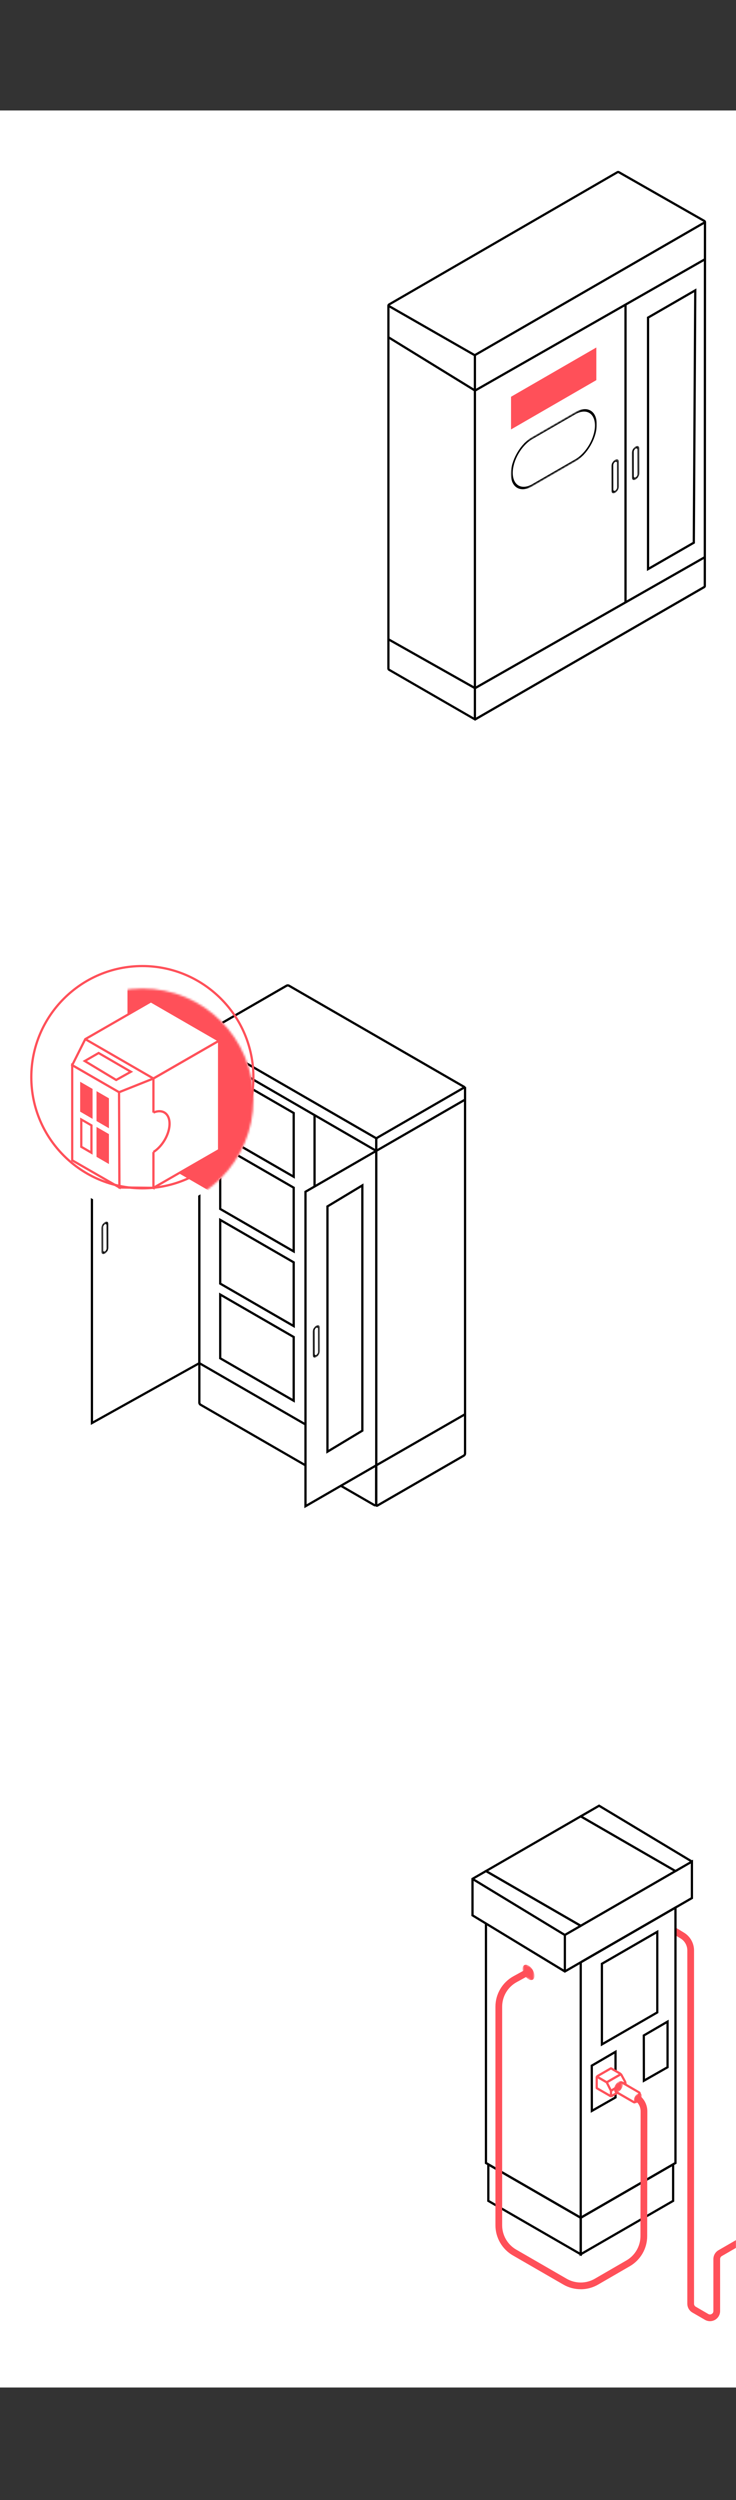 <svg width="360" height="1222" viewBox="0 0 360 1222" fill="none" xmlns="http://www.w3.org/2000/svg">
<rect x="0" y="0" width="360" height="1222" fill="#333333" stroke="none"/>
<rect width="360" height="1113" transform="translate(0 54)" fill="white"/>
<g clip-path="url(#clip0_1725_24372)">
<path d="M183.436 736.343C183.238 736.343 183.041 736.288 182.865 736.189L97.848 687.107C97.299 686.788 96.959 686.196 96.959 685.57V505.482L97.782 505.954L184.577 556.069V735.191C184.577 735.608 184.358 735.97 184.007 736.178C183.831 736.277 183.633 736.332 183.436 736.332V736.343ZM98.056 507.392V685.57C98.056 685.811 98.188 686.031 98.397 686.163L183.414 735.246L183.491 556.716L98.067 507.392H98.056Z" fill="black"/>
<path d="M44.418 696.513V541.405L44.703 541.252L98.056 511.508V666.615L97.77 666.769L44.418 696.513ZM45.516 542.053V694.647L96.958 665.979V513.384L45.516 542.053Z" fill="black"/>
<path d="M184.357 736.552C184.203 736.552 184.061 736.508 183.929 736.431C183.665 736.277 183.49 735.992 183.49 735.685V557.144C183.49 556.486 183.841 555.871 184.412 555.542L226.196 531.417L141.146 482.312C140.915 482.181 140.619 482.181 140.389 482.312L97.781 506.909L97.232 505.954L139.84 481.358C140.411 481.028 141.124 481.028 141.695 481.358L227.37 530.825C227.557 530.934 227.678 531.11 227.7 531.319H228.018V710.408C228.018 711.066 227.667 711.681 227.096 712.01L184.796 736.431C184.664 736.508 184.511 736.552 184.357 736.552ZM226.92 532.263L184.961 556.486C184.73 556.617 184.587 556.87 184.587 557.144V735.278L226.547 711.055C226.778 710.924 226.92 710.671 226.92 710.408V532.273V532.263Z" fill="black"/>
<path d="M154.404 545.071H153.307V718.607H154.404V545.071Z" fill="black"/>
<path d="M107.715 523.284V554.433L143.649 575.188L143.66 544.039L107.715 523.284Z" fill="white"/>
<path d="M144.198 576.143L107.166 554.752V522.33L144.209 543.721V576.143H144.198ZM108.264 554.115L143.1 574.233V544.347L108.264 524.228V554.115Z" fill="black"/>
<path d="M107.715 559.778V590.927L143.649 611.682L143.66 580.533L107.715 559.778Z" fill="white"/>
<path d="M144.198 612.637L107.166 591.246V558.824L144.209 580.215V612.637H144.198ZM108.264 590.609L143.1 610.727V580.841L108.264 560.722V590.609Z" fill="black"/>
<path d="M107.715 596.272V627.421L143.649 648.176L143.66 617.027L107.715 596.272Z" fill="white"/>
<path d="M144.198 649.131L107.166 627.739V595.317L144.209 616.709V649.131H144.198ZM108.264 627.103L143.1 647.221V617.335L108.264 597.216V627.103Z" fill="black"/>
<path d="M107.715 632.766V663.915L143.649 684.67L143.66 653.521L107.715 632.766Z" fill="white"/>
<path d="M144.198 685.625L107.166 664.233V631.811L144.209 653.203V685.625H144.198ZM108.264 663.597L143.1 683.715V653.828L108.264 633.71V663.597Z" fill="black"/>
<path d="M184.039 716.883L183.764 716.73L97.232 666.769L97.781 665.825L184.039 715.621L227.195 690.794L227.743 691.749L184.039 716.883Z" fill="black"/>
<path d="M184.039 563.17L183.764 563.016L97.232 512.923L97.781 511.969L184.039 561.908L227.195 537.015L227.743 537.97L184.039 563.17Z" fill="black"/>
<path d="M184.039 562.544L149.422 582.52V736.233L184.028 716.258L184.039 562.544Z" fill="white"/>
<path d="M148.873 737.188V582.202L149.147 582.048L184.577 561.589V716.576L184.302 716.73L148.873 737.188ZM149.971 582.838V735.289L183.479 715.939V563.488L149.971 582.838Z" fill="black"/>
<mask id="mask0_1725_24372" style="mask-type:luminance" maskUnits="userSpaceOnUse" x="152" y="646" width="5" height="19">
<path d="M152.956 664.365L152.912 648.966L156.457 646.925L156.501 662.313L152.956 664.365Z" fill="white"/>
</mask>
<g mask="url(#mask0_1725_24372)">
<path d="M154.692 649.021C154.231 649.285 153.847 649.943 153.858 650.47L153.891 661.797C153.891 662.324 154.275 662.543 154.736 662.28C155.197 662.016 155.581 661.358 155.57 660.831L155.537 649.504C155.537 648.977 155.153 648.758 154.692 649.021Z" fill="white"/>
<path d="M154.737 662.269C154.276 662.532 153.892 662.324 153.892 661.786L153.859 650.459C153.859 649.932 154.232 649.274 154.693 649.01C155.154 648.747 155.538 648.955 155.538 649.493L155.571 660.82C155.571 661.347 155.198 662.005 154.737 662.269ZM154.693 647.946C153.716 648.505 152.926 649.888 152.926 651.008L152.959 662.335C152.959 663.465 153.76 663.915 154.737 663.344C155.714 662.774 156.504 661.413 156.504 660.282L156.471 648.955C156.471 647.836 155.67 647.375 154.693 647.946Z" fill="black"/>
</g>
<mask id="mask1_1725_24372" style="mask-type:luminance" maskUnits="userSpaceOnUse" x="49" y="596" width="5" height="18">
<path d="M49.542 613.778L49.498 598.38L53.043 596.338L53.087 611.737L49.542 613.778Z" fill="white"/>
</mask>
<g mask="url(#mask1_1725_24372)">
<path d="M51.278 598.435C50.816 598.698 50.443 599.346 50.443 599.883L50.476 611.21C50.476 611.737 50.849 611.956 51.31 611.682C51.771 611.408 52.145 610.771 52.145 610.233L52.112 598.906C52.112 598.38 51.727 598.16 51.267 598.424" fill="white"/>
<path d="M51.312 611.671C50.851 611.935 50.478 611.726 50.478 611.199L50.445 599.872C50.445 599.345 50.818 598.687 51.279 598.424C51.74 598.16 52.124 598.369 52.124 598.906L52.157 610.233C52.157 610.76 51.784 611.408 51.323 611.682M51.279 597.359C50.302 597.919 49.512 599.291 49.512 600.421L49.545 611.748C49.545 612.867 50.346 613.328 51.323 612.758C52.3 612.187 53.09 610.815 53.09 609.696L53.057 598.369C53.057 597.238 52.256 596.788 51.279 597.359Z" fill="black"/>
</g>
<path d="M160.168 589.687L177.235 579.403V699.3L160.168 709.574V589.687Z" fill="white"/>
<path d="M159.619 710.55V589.38L177.784 578.437V699.608L159.619 710.55ZM160.717 589.994V708.608L176.686 698.993V580.38L160.717 589.994Z" fill="black"/>
<path d="M69.631 591.805C99.63 591.805 123.949 567.486 123.949 537.487C123.949 507.488 99.63 483.169 69.631 483.169C39.632 483.169 15.312 507.488 15.312 537.487C15.312 567.486 39.632 591.805 69.631 591.805Z" fill="white"/>
<mask id="mask2_1725_24372" style="mask-type:luminance" maskUnits="userSpaceOnUse" x="15" y="483" width="109" height="109">
<path d="M69.635 591.805C99.634 591.805 123.953 567.486 123.953 537.487C123.953 507.488 99.634 483.169 69.635 483.169C39.636 483.169 15.316 507.488 15.316 537.487C15.316 567.486 39.636 591.805 69.635 591.805Z" fill="white"/>
</mask>
<g mask="url(#mask2_1725_24372)">
<path d="M62.904 466.475V558.659L141.468 604.01V512.561L62.904 466.475Z" fill="#FF5059"/>
<path d="M142.016 604.965L62.355 558.977V465.52L142.016 512.254V604.965ZM63.453 558.341L140.919 603.066V512.88L63.453 467.43V558.341Z" fill="#FF5059"/>
<path d="M107.171 508.676V562.127L72.455 542.086" fill="white"/>
<path d="M107.721 563.082L72.182 542.558L72.73 541.614L106.623 561.183V508.676H107.721V563.082Z" fill="#FF5059"/>
<path d="M75.046 527.17V580.621L40.33 560.58" fill="white"/>
<path d="M75.596 581.565L40.057 561.052L40.605 560.097L74.498 579.666V527.17H75.596V581.565Z" fill="#FF5059"/>
<path d="M35.312 520.628L58.416 533.898V580.434L35.312 567.154V520.628Z" fill="white"/>
<path d="M58.966 581.378L34.775 567.472V519.673L58.966 533.58V581.378ZM35.862 566.836L57.857 579.48V534.216L35.862 521.572V566.836Z" fill="#FF5059"/>
<path d="M35.316 520.628L41.704 507.919L73.83 489.425L107.174 508.676L75.048 527.17L65.543 538.08L35.316 520.628Z" fill="white"/>
<path d="M65.663 538.782L34.602 520.848L41.286 507.534L73.828 488.81L108.27 508.698L75.398 527.62L65.652 538.793L65.663 538.782ZM36.039 520.409L65.421 537.377L74.772 526.698L106.075 508.687L73.828 490.072L42.12 508.325L36.039 520.42V520.409Z" fill="#FF5059"/>
<path d="M58.418 580.435L75.046 580.621L107.172 562.127V508.676L75.046 527.17L58.221 533.876L58.418 580.435Z" fill="white"/>
<path d="M75.189 581.17L57.869 580.972L57.672 533.503L74.838 526.665L107.71 507.732V562.445L75.178 581.17H75.189ZM58.967 579.886L74.904 580.061L106.623 561.809V509.631L75.321 527.653L58.78 534.249L58.967 579.897V579.886Z" fill="#FF5059"/>
<path d="M75.044 563.115C76.943 561.908 78.809 560.031 80.279 557.649C83.737 552.095 83.836 545.916 80.488 543.842C78.984 542.909 77.042 542.964 75.033 543.82" fill="white"/>
<path d="M75.341 563.576L74.748 562.643C76.636 561.447 78.436 559.57 79.808 557.353C81.915 553.961 82.826 550.12 82.168 547.321C81.849 545.949 81.169 544.906 80.192 544.303C78.908 543.502 77.152 543.513 75.253 544.325L74.825 543.315C77.064 542.349 79.171 542.371 80.785 543.37C82.014 544.127 82.859 545.411 83.254 547.08C83.978 550.197 83.046 554.258 80.752 557.945C79.27 560.327 77.404 562.281 75.341 563.576Z" fill="#FF5059"/>
<path d="M75.596 563.115H74.498V580.621H75.596V563.115Z" fill="#FF5059"/>
<path d="M48.244 514.712L64.016 523.866L56.827 527.894L41.461 518.62L48.244 514.712Z" fill="white"/>
<path d="M56.815 528.52L40.385 518.609L48.243 514.076L65.124 523.877L56.815 528.52ZM42.547 518.631L56.837 527.247L62.907 523.855L48.243 515.338L42.547 518.62V518.631Z" fill="#FF5059"/>
<path d="M75.595 543.82H74.497V527.488L41.428 508.391L41.977 507.447L75.595 526.852V543.82Z" fill="#FF5059"/>
<path d="M47.758 534.293V547.639L52.73 550.526V537.169L47.758 534.293Z" fill="#FF5059"/>
<path d="M53.279 551.481L47.209 547.958V533.349L53.279 536.85V551.481ZM48.306 547.321L52.181 549.571V537.476L48.306 535.237V547.31V547.321Z" fill="#FF5059"/>
<path d="M39.758 529.716V543.052L44.73 545.938V532.581L39.758 529.716Z" fill="#FF5059"/>
<path d="M45.279 546.893L39.209 543.37V528.761L45.279 532.263V546.893ZM40.306 542.733L44.181 544.983V532.888L40.306 530.649V542.722V542.733Z" fill="#FF5059"/>
<path d="M47.758 551.799V565.135L52.73 568.021V554.664L47.758 551.799Z" fill="#FF5059"/>
<path d="M53.279 568.976L47.209 565.453V550.844L53.279 554.345V568.976ZM48.306 564.816L52.181 567.066V554.971L48.306 552.732V564.805V564.816Z" fill="#FF5059"/>
<path d="M39.758 547.211V560.547L44.73 563.444V550.076L39.758 547.211Z" fill="white"/>
<path d="M45.279 564.399L39.209 560.876V546.267L45.279 549.769V564.399ZM40.306 560.228L44.181 562.478V550.383L40.306 548.144V560.217V560.228Z" fill="#FF5059"/>
</g>
<path d="M232.365 352.284L190.098 327.886C189.692 327.655 189.439 327.216 189.439 326.755V149.455C189.439 148.994 189.692 148.555 190.098 148.324L301.709 83.711C302.115 83.481 302.609 83.47 303.015 83.711L344.722 107.495C345.129 107.726 345.381 108.165 345.381 108.637L345.293 286.354C345.293 286.826 345.041 287.254 344.635 287.484L232.365 352.306V352.284ZM302.357 84.622C302.357 84.622 302.28 84.622 302.247 84.655L190.636 149.268C190.57 149.312 190.526 149.378 190.526 149.455V326.755C190.526 326.832 190.57 326.898 190.636 326.942L232.354 351.033L344.075 286.529C344.141 286.486 344.185 286.42 344.185 286.343L344.272 108.626C344.272 108.549 344.229 108.483 344.163 108.439L302.455 84.655C302.455 84.655 302.39 84.622 302.346 84.622H302.357Z" fill="black"/>
<path d="M232.21 174.26L231.947 174.106L189.713 149.927L190.262 148.972L232.21 172.998L344.546 108.143L345.095 109.098L232.21 174.26Z" fill="black"/>
<path d="M232.836 173.623H231.738V351.648H232.836V173.623Z" fill="black"/>
<path d="M232.354 191.546L189.703 165.315L190.274 164.382L232.376 190.273L344.437 126.307L344.986 127.262L232.354 191.546Z" fill="black"/>
<path d="M232.354 337.006L232.08 336.853L189.725 312.959L190.262 312.004L232.354 335.733L344.547 271.822L345.095 272.777L232.354 337.006Z" fill="black"/>
<path d="M306.506 148.906H305.408V294.344H306.506V148.906Z" fill="black"/>
<path d="M316.428 279.121V154.932L316.702 154.778L340.629 140.96L339.905 265.588L316.439 279.121H316.428ZM317.525 155.568V277.222L338.807 264.951L339.52 142.87L317.525 155.568Z" fill="black"/>
<path d="M291.688 169.848V185.806L249.959 209.909V193.939L291.688 169.848Z" fill="#FF5059"/>
<mask id="mask3_1725_24372" style="mask-type:luminance" maskUnits="userSpaceOnUse" x="309" y="217" width="4" height="19">
<path d="M309.077 235.46L309.033 219.282L312.721 217.153L312.765 233.331L309.077 235.46Z" fill="white"/>
</mask>
<g mask="url(#mask3_1725_24372)">
<path d="M310.88 219.282C310.375 219.578 309.969 220.281 309.969 220.851L310.002 232.793C310.002 233.375 310.408 233.605 310.913 233.309C311.418 233.012 311.813 232.321 311.813 231.739L311.78 219.798C311.78 219.227 311.374 218.985 310.869 219.271" fill="white"/>
<path d="M310.924 233.32C310.419 233.616 310.013 233.375 310.013 232.804L309.98 220.862C309.98 220.292 310.386 219.578 310.891 219.293C311.396 219.007 311.791 219.249 311.802 219.82L311.835 231.761C311.835 232.343 311.429 233.045 310.935 233.331M310.88 218.217C309.859 218.799 309.036 220.237 309.047 221.4L309.08 233.342C309.08 234.505 309.914 234.977 310.924 234.395C311.934 233.814 312.768 232.376 312.757 231.212L312.724 219.271C312.724 218.107 311.89 217.636 310.88 218.217Z" fill="black"/>
</g>
<mask id="mask4_1725_24372" style="mask-type:luminance" maskUnits="userSpaceOnUse" x="299" y="223" width="4" height="19">
<path d="M299.067 241.946L299.023 225.768L302.711 223.639L302.755 239.817L299.067 241.946Z" fill="white"/>
</mask>
<g mask="url(#mask4_1725_24372)">
<path d="M300.866 225.779C300.361 226.076 299.955 226.767 299.955 227.349L299.988 239.29C299.988 239.872 300.394 240.103 300.899 239.806C301.404 239.51 301.799 238.818 301.799 238.237L301.766 226.295C301.766 225.714 301.36 225.483 300.855 225.768" fill="white"/>
<path d="M300.91 239.817C300.405 240.114 299.999 239.872 299.999 239.301L299.966 227.36C299.966 226.778 300.372 226.076 300.877 225.79C301.382 225.505 301.777 225.735 301.788 226.317L301.821 238.259C301.821 238.84 301.415 239.543 300.921 239.828M300.866 224.704C299.845 225.296 299.022 226.723 299.033 227.887L299.066 239.828C299.066 240.992 299.889 241.475 300.91 240.882C301.931 240.3 302.754 238.862 302.743 237.699L302.71 225.757C302.71 224.594 301.876 224.122 300.866 224.704Z" fill="black"/>
</g>
<mask id="mask5_1725_24372" style="mask-type:luminance" maskUnits="userSpaceOnUse" x="249" y="195" width="43" height="49">
<path d="M249.906 243.768L249.84 219.633L291.898 195.355L291.964 219.479L249.906 243.768Z" fill="white"/>
</mask>
<g mask="url(#mask5_1725_24372)">
<path d="M281.392 202.489L260.341 214.639C255.061 217.69 250.792 225.088 250.803 231.157C250.825 237.216 255.127 239.686 260.395 236.634L281.447 224.484C286.726 221.433 290.995 214.025 290.984 207.966C290.963 201.907 286.66 199.449 281.392 202.5" fill="white"/>
<path d="M260.408 236.634C255.128 239.686 250.826 237.216 250.815 231.157C250.793 225.099 255.074 217.69 260.353 214.639L281.404 202.489C286.683 199.438 290.986 201.896 290.997 207.955C291.019 214.014 286.738 221.433 281.459 224.473L260.408 236.623M281.393 201.414L260.342 213.564C254.558 216.9 249.849 225.044 249.871 231.695C249.893 238.357 254.624 241.047 260.408 237.699L281.459 225.549C287.243 222.212 291.952 214.068 291.93 207.417C291.908 200.766 287.177 198.077 281.393 201.425" fill="black"/>
</g>
<path d="M69.629 581.389C39.369 581.389 14.762 556.771 14.762 526.522C14.762 496.273 39.38 471.655 69.629 471.655C99.878 471.655 124.496 496.273 124.496 526.522C124.496 556.771 99.878 581.389 69.629 581.389ZM69.629 472.742C39.984 472.742 15.859 496.866 15.859 526.511C15.859 556.156 39.984 580.281 69.629 580.281C99.274 580.281 123.398 556.156 123.398 526.511C123.398 496.866 99.274 472.742 69.629 472.742Z" fill="#FF5059"/>
<mask id="mask6_1725_24372" style="mask-type:luminance" maskUnits="userSpaceOnUse" x="172" y="826" width="189" height="363">
<path d="M360.715 826.453H172.604V1188.13H360.715V826.453Z" fill="white"/>
</mask>
<g mask="url(#mask6_1725_24372)">
<path d="M347.28 1134.59C346.424 1134.59 345.568 1134.36 344.8 1133.91L338.653 1130.35C337.128 1129.47 336.184 1127.82 336.184 1126.07V953.353C336.184 950.982 334.933 948.754 332.913 947.514L323.727 941.905L325.439 939.096L334.625 944.704C337.622 946.537 339.477 949.841 339.477 953.353V1126.07C339.477 1126.66 339.795 1127.21 340.3 1127.5L346.446 1131.07C347.192 1131.51 347.851 1131.21 348.103 1131.07C348.356 1130.93 348.938 1130.5 348.938 1129.63V1104.19C348.938 1102.42 349.881 1100.79 351.418 1099.9L361.131 1094.29L362.778 1097.14L353.064 1102.75C352.549 1103.05 352.23 1103.6 352.23 1104.19V1129.63C352.23 1131.42 351.308 1133.02 349.75 1133.92C348.97 1134.37 348.125 1134.59 347.28 1134.59Z" fill="#FF5059"/>
<path d="M284.048 941.96L236.611 914.565L284.048 887.17L331.485 914.565L284.048 941.96ZM238.795 914.565L284.037 940.687L329.278 914.565L284.037 888.443L238.795 914.565Z" fill="black"/>
<path d="M330.392 932.412V1057.27L284.053 1084.03V959.159L330.392 932.412Z" fill="white"/>
<path d="M283.502 1084.97V958.841L283.776 958.687L330.939 931.457V1057.59L330.664 1057.74L283.502 1084.97ZM284.6 959.477V1083.07L329.841 1056.95V933.355L284.6 959.477Z" fill="black"/>
<path d="M283.5 1102.82V1083.71L283.774 1083.56L329.795 1056.98V1076.09L329.521 1076.25L283.5 1102.82ZM284.598 1084.35V1100.92L328.698 1075.46V1058.88L284.598 1084.35Z" fill="black"/>
<path d="M283.775 1084.5L237.15 1057.59V914.565H238.248V1056.95L284.324 1083.56L283.775 1084.5Z" fill="black"/>
<path d="M284.6 1102.82L238.305 1076.09V1056.98L284.6 1083.71V1102.82ZM239.402 1075.46L283.502 1100.92V1084.35L239.402 1058.88V1075.46Z" fill="black"/>
<path d="M284.051 959.159L276.291 963.637L231.115 936.209V918.374L237.701 914.565L284.051 941.324" fill="white"/>
<path d="M276.28 964.285L230.566 936.516V918.055L237.701 913.94L284.325 940.852L283.776 941.807L237.701 915.202L231.664 918.692V935.902L276.302 963.001L283.776 958.687L284.325 959.642L276.28 964.285Z" fill="black"/>
<path d="M276.291 963.637V945.802L284.051 941.324" fill="white"/>
<path d="M276.84 963.637H275.742V945.483L283.776 940.852L284.325 941.807L276.84 946.12V963.637Z" fill="black"/>
<path d="M231.404 917.922L230.834 918.86L276.004 946.292L276.574 945.354L231.404 917.922Z" fill="black"/>
<path d="M284.326 959.642L283.777 958.687L337.887 927.44V910.877L330.665 915.048L330.116 914.093L338.985 908.979V928.076L338.71 928.241L284.326 959.642Z" fill="black"/>
<path d="M338.162 910.394L293.03 883.263L284.326 888.29L283.777 887.335L293.041 881.99L293.315 882.154L338.721 909.451L338.162 910.394Z" fill="black"/>
<path d="M293.861 1000.25V959.565L294.135 959.412L322.035 943.299V983.975L321.772 984.129L293.85 1000.25H293.861ZM294.958 960.191V998.342L320.959 983.338V945.198L294.958 960.202V960.191Z" fill="black"/>
<path d="M288.946 1032.75L288.902 1009.36L301.612 1001.95V1025.52L288.946 1032.74V1032.75ZM290 1010L290.033 1030.86L300.526 1024.89V1003.87L290 1010Z" fill="black"/>
<path d="M314.397 1017.99L314.354 994.61L327.063 987.202V1010.77L314.397 1017.99ZM315.451 995.236L315.484 1016.1L325.977 1010.13V989.112L315.451 995.236Z" fill="black"/>
<path d="M284.039 1118.96C281.098 1118.96 278.167 1118.21 275.544 1116.69L250.827 1102.42C245.592 1099.39 242.332 1093.76 242.332 1087.72V980.858C242.332 974.657 245.713 968.949 251.156 965.964L259.092 961.607L260.672 964.493L252.737 968.851C248.347 971.254 245.625 975.853 245.625 980.858V1087.72C245.625 1092.59 248.248 1097.13 252.474 1099.58L277.191 1113.85C281.416 1116.29 286.674 1116.29 290.899 1113.85L306.43 1104.86C310.633 1102.42 313.256 1097.89 313.267 1093.03L313.344 1032C313.344 1029.68 312.104 1027.52 310.085 1026.35L303.598 1022.61L305.244 1019.76L311.731 1023.5C314.76 1025.24 316.637 1028.5 316.637 1032L316.56 1093.03C316.56 1099.07 313.3 1104.68 308.087 1107.7L292.556 1116.69C289.933 1118.21 286.992 1118.98 284.039 1118.98V1118.96Z" fill="#FF5059"/>
<mask id="mask7_1725_24372" style="mask-type:luminance" maskUnits="userSpaceOnUse" x="255" y="959" width="7" height="11">
<path d="M255.576 965.766L255.598 959.071L261.426 962.441L261.415 969.125L255.576 965.766Z" fill="white"/>
</mask>
<g mask="url(#mask7_1725_24372)">
<path d="M258.517 960.751C256.904 959.818 255.598 960.564 255.598 962.419C255.598 964.263 256.893 966.513 258.506 967.446C260.12 968.379 261.426 967.632 261.426 965.788C261.426 963.933 260.131 961.683 258.517 960.751Z" fill="#FF5059"/>
</g>
<path d="M292.251 1015.23L296.63 1017.77C296.707 1017.81 296.806 1017.81 296.894 1017.77L303.358 1014.05C303.534 1013.95 303.534 1013.7 303.358 1013.6L298.979 1011.06C298.902 1011.02 298.803 1011.02 298.716 1011.06L292.251 1014.79C292.075 1014.89 292.075 1015.15 292.251 1015.24V1015.23Z" fill="white"/>
<path d="M296.762 1018.34C296.619 1018.34 296.476 1018.31 296.356 1018.23L291.976 1015.71C291.724 1015.56 291.57 1015.29 291.57 1015C291.57 1014.72 291.724 1014.45 291.976 1014.3L298.441 1010.57C298.683 1010.43 298.99 1010.43 299.242 1010.57L303.622 1013.1C303.874 1013.25 304.028 1013.52 304.028 1013.81C304.028 1014.09 303.874 1014.37 303.622 1014.51L297.157 1018.24C297.036 1018.31 296.893 1018.35 296.751 1018.35L296.762 1018.34ZM292.964 1015L296.762 1017.2L302.645 1013.81L298.847 1011.61L292.964 1015Z" fill="#FF5059"/>
<path d="M305.808 1017.6L303.865 1014.04C303.799 1013.92 303.634 1013.87 303.514 1013.94L296.961 1017.71C296.851 1017.78 296.797 1017.92 296.862 1018.04L298.597 1021.73C298.662 1021.86 298.827 1021.92 298.959 1021.84L305.731 1017.93C305.851 1017.87 305.895 1017.71 305.83 1017.59L305.808 1017.6Z" fill="white"/>
<path d="M298.817 1022.43C298.74 1022.43 298.652 1022.42 298.575 1022.4C298.367 1022.33 298.191 1022.18 298.092 1021.97L296.358 1018.28C296.182 1017.9 296.325 1017.46 296.687 1017.25L303.24 1013.48C303.426 1013.37 303.657 1013.35 303.854 1013.4C304.063 1013.46 304.239 1013.6 304.348 1013.8L306.291 1017.36C306.5 1017.75 306.368 1018.22 305.984 1018.44L299.212 1022.35C299.091 1022.42 298.948 1022.46 298.806 1022.46L298.817 1022.43ZM297.467 1018.05L298.948 1021.22L305.193 1017.62L303.536 1014.58L297.478 1018.07L297.467 1018.05Z" fill="#FF5059"/>
<path d="M305.927 1018.27V1020.51C305.927 1020.6 305.872 1020.69 305.795 1020.73L299.232 1024.46C299.056 1024.56 298.848 1024.44 298.848 1024.24V1022.13C298.848 1022.04 298.892 1021.95 298.979 1021.91L305.543 1018.04C305.718 1017.94 305.927 1018.07 305.927 1018.26V1018.27Z" fill="white"/>
<path d="M299.098 1025.06C298.955 1025.06 298.813 1025.02 298.692 1024.95C298.451 1024.8 298.297 1024.53 298.297 1024.26V1022.14C298.297 1021.85 298.451 1021.59 298.703 1021.45L305.266 1017.58C305.519 1017.44 305.826 1017.43 306.079 1017.58C306.331 1017.73 306.485 1018 306.485 1018.28V1020.52C306.485 1020.82 306.32 1021.08 306.068 1021.23L299.515 1024.96C299.394 1025.02 299.252 1025.07 299.12 1025.07L299.098 1025.06ZM299.394 1022.3V1023.75L305.376 1020.35V1018.78L299.394 1022.3Z" fill="#FF5059"/>
<path d="M291.868 1015.32V1020.56C291.868 1020.62 291.901 1020.68 291.956 1020.71L298.564 1024.54C298.684 1024.61 298.838 1024.52 298.838 1024.39V1022.1C298.838 1022.04 298.827 1021.97 298.794 1021.91L296.775 1017.89C296.775 1017.89 296.731 1017.83 296.698 1017.81L292.132 1015.17C292.011 1015.1 291.857 1015.19 291.857 1015.32H291.868Z" fill="white"/>
<path d="M298.662 1025.11C298.53 1025.11 298.409 1025.08 298.3 1025.01L291.692 1021.19C291.462 1021.06 291.33 1020.82 291.33 1020.56V1015.32C291.33 1015.06 291.473 1014.82 291.692 1014.68C291.912 1014.55 292.197 1014.55 292.428 1014.68L297.136 1017.41L297.279 1017.63L299.298 1021.64C299.364 1021.77 299.408 1021.93 299.408 1022.08V1024.37C299.408 1024.63 299.265 1024.87 299.046 1025C298.936 1025.07 298.804 1025.1 298.684 1025.1L298.662 1025.11ZM292.417 1020.34L298.3 1023.74V1022.09L296.346 1018.23L292.417 1015.96V1020.35V1020.34Z" fill="#FF5059"/>
<path d="M312.576 1022.74L304.235 1017.91C303.982 1017.76 303.653 1017.85 303.489 1018.09L301.14 1021.73C300.964 1021.99 301.052 1022.36 301.326 1022.51L309.997 1027.52C310.271 1027.67 310.623 1027.57 310.765 1027.3L312.785 1023.48C312.928 1023.21 312.829 1022.88 312.576 1022.74Z" fill="white"/>
<path d="M310.273 1028.14C310.086 1028.14 309.899 1028.09 309.724 1028L301.053 1022.99C300.79 1022.84 300.603 1022.59 300.537 1022.3C300.471 1022.02 300.515 1021.7 300.68 1021.45L303.029 1017.8C303.347 1017.31 304.005 1017.15 304.51 1017.45L312.852 1022.28C313.368 1022.58 313.554 1023.22 313.28 1023.75L311.26 1027.57C311.118 1027.83 310.876 1028.03 310.591 1028.12C310.492 1028.15 310.382 1028.16 310.284 1028.16L310.273 1028.14ZM303.962 1018.38L301.602 1022.03L310.273 1027.04L312.303 1023.22L303.962 1018.38Z" fill="#FF5059"/>
<mask id="mask8_1725_24372" style="mask-type:luminance" maskUnits="userSpaceOnUse" x="310" y="1022" width="4" height="7">
<path d="M310.056 1028.83L310.045 1024.44L313.864 1022.24L313.875 1026.63L310.056 1028.83Z" fill="white"/>
</mask>
<g mask="url(#mask8_1725_24372)">
<path d="M311.944 1023.34C310.89 1023.95 310.045 1025.43 310.045 1026.64C310.045 1027.84 310.901 1028.34 311.955 1027.73C313.008 1027.13 313.864 1025.65 313.864 1024.43C313.864 1023.21 313.008 1022.73 311.944 1023.34Z" fill="#FF5059"/>
</g>
<mask id="mask9_1725_24372" style="mask-type:luminance" maskUnits="userSpaceOnUse" x="300" y="1016" width="5" height="8">
<path d="M300.336 1023.79L300.314 1018.83L304.639 1016.34L304.65 1021.3L300.336 1023.79Z" fill="white"/>
</mask>
<g mask="url(#mask9_1725_24372)">
<path d="M302.477 1017.58C301.281 1018.27 300.326 1019.94 300.326 1021.3C300.326 1022.66 301.303 1023.22 302.488 1022.53C303.685 1021.84 304.64 1020.17 304.64 1018.8C304.64 1017.43 303.663 1016.88 302.477 1017.57" fill="#FF5059"/>
</g>
<mask id="mask10_1725_24372" style="mask-type:luminance" maskUnits="userSpaceOnUse" x="359" y="1093" width="5" height="8">
<path d="M359.75 1097.92L359.772 1093.53L363.591 1095.74L363.57 1100.13L359.75 1097.92Z" fill="white"/>
</mask>
<g mask="url(#mask10_1725_24372)">
<path d="M361.68 1094.64C360.627 1094.03 359.76 1094.52 359.76 1095.73C359.76 1096.94 360.605 1098.42 361.67 1099.03C362.723 1099.64 363.579 1099.15 363.579 1097.93C363.579 1096.73 362.734 1095.25 361.68 1094.64Z" fill="#FF5059"/>
</g>
</g>
</g>
<defs>
<clipPath id="clip0_1725_24372">
<rect width="360" height="1221.68" fill="white"/>
</clipPath>
</defs>
</svg>
